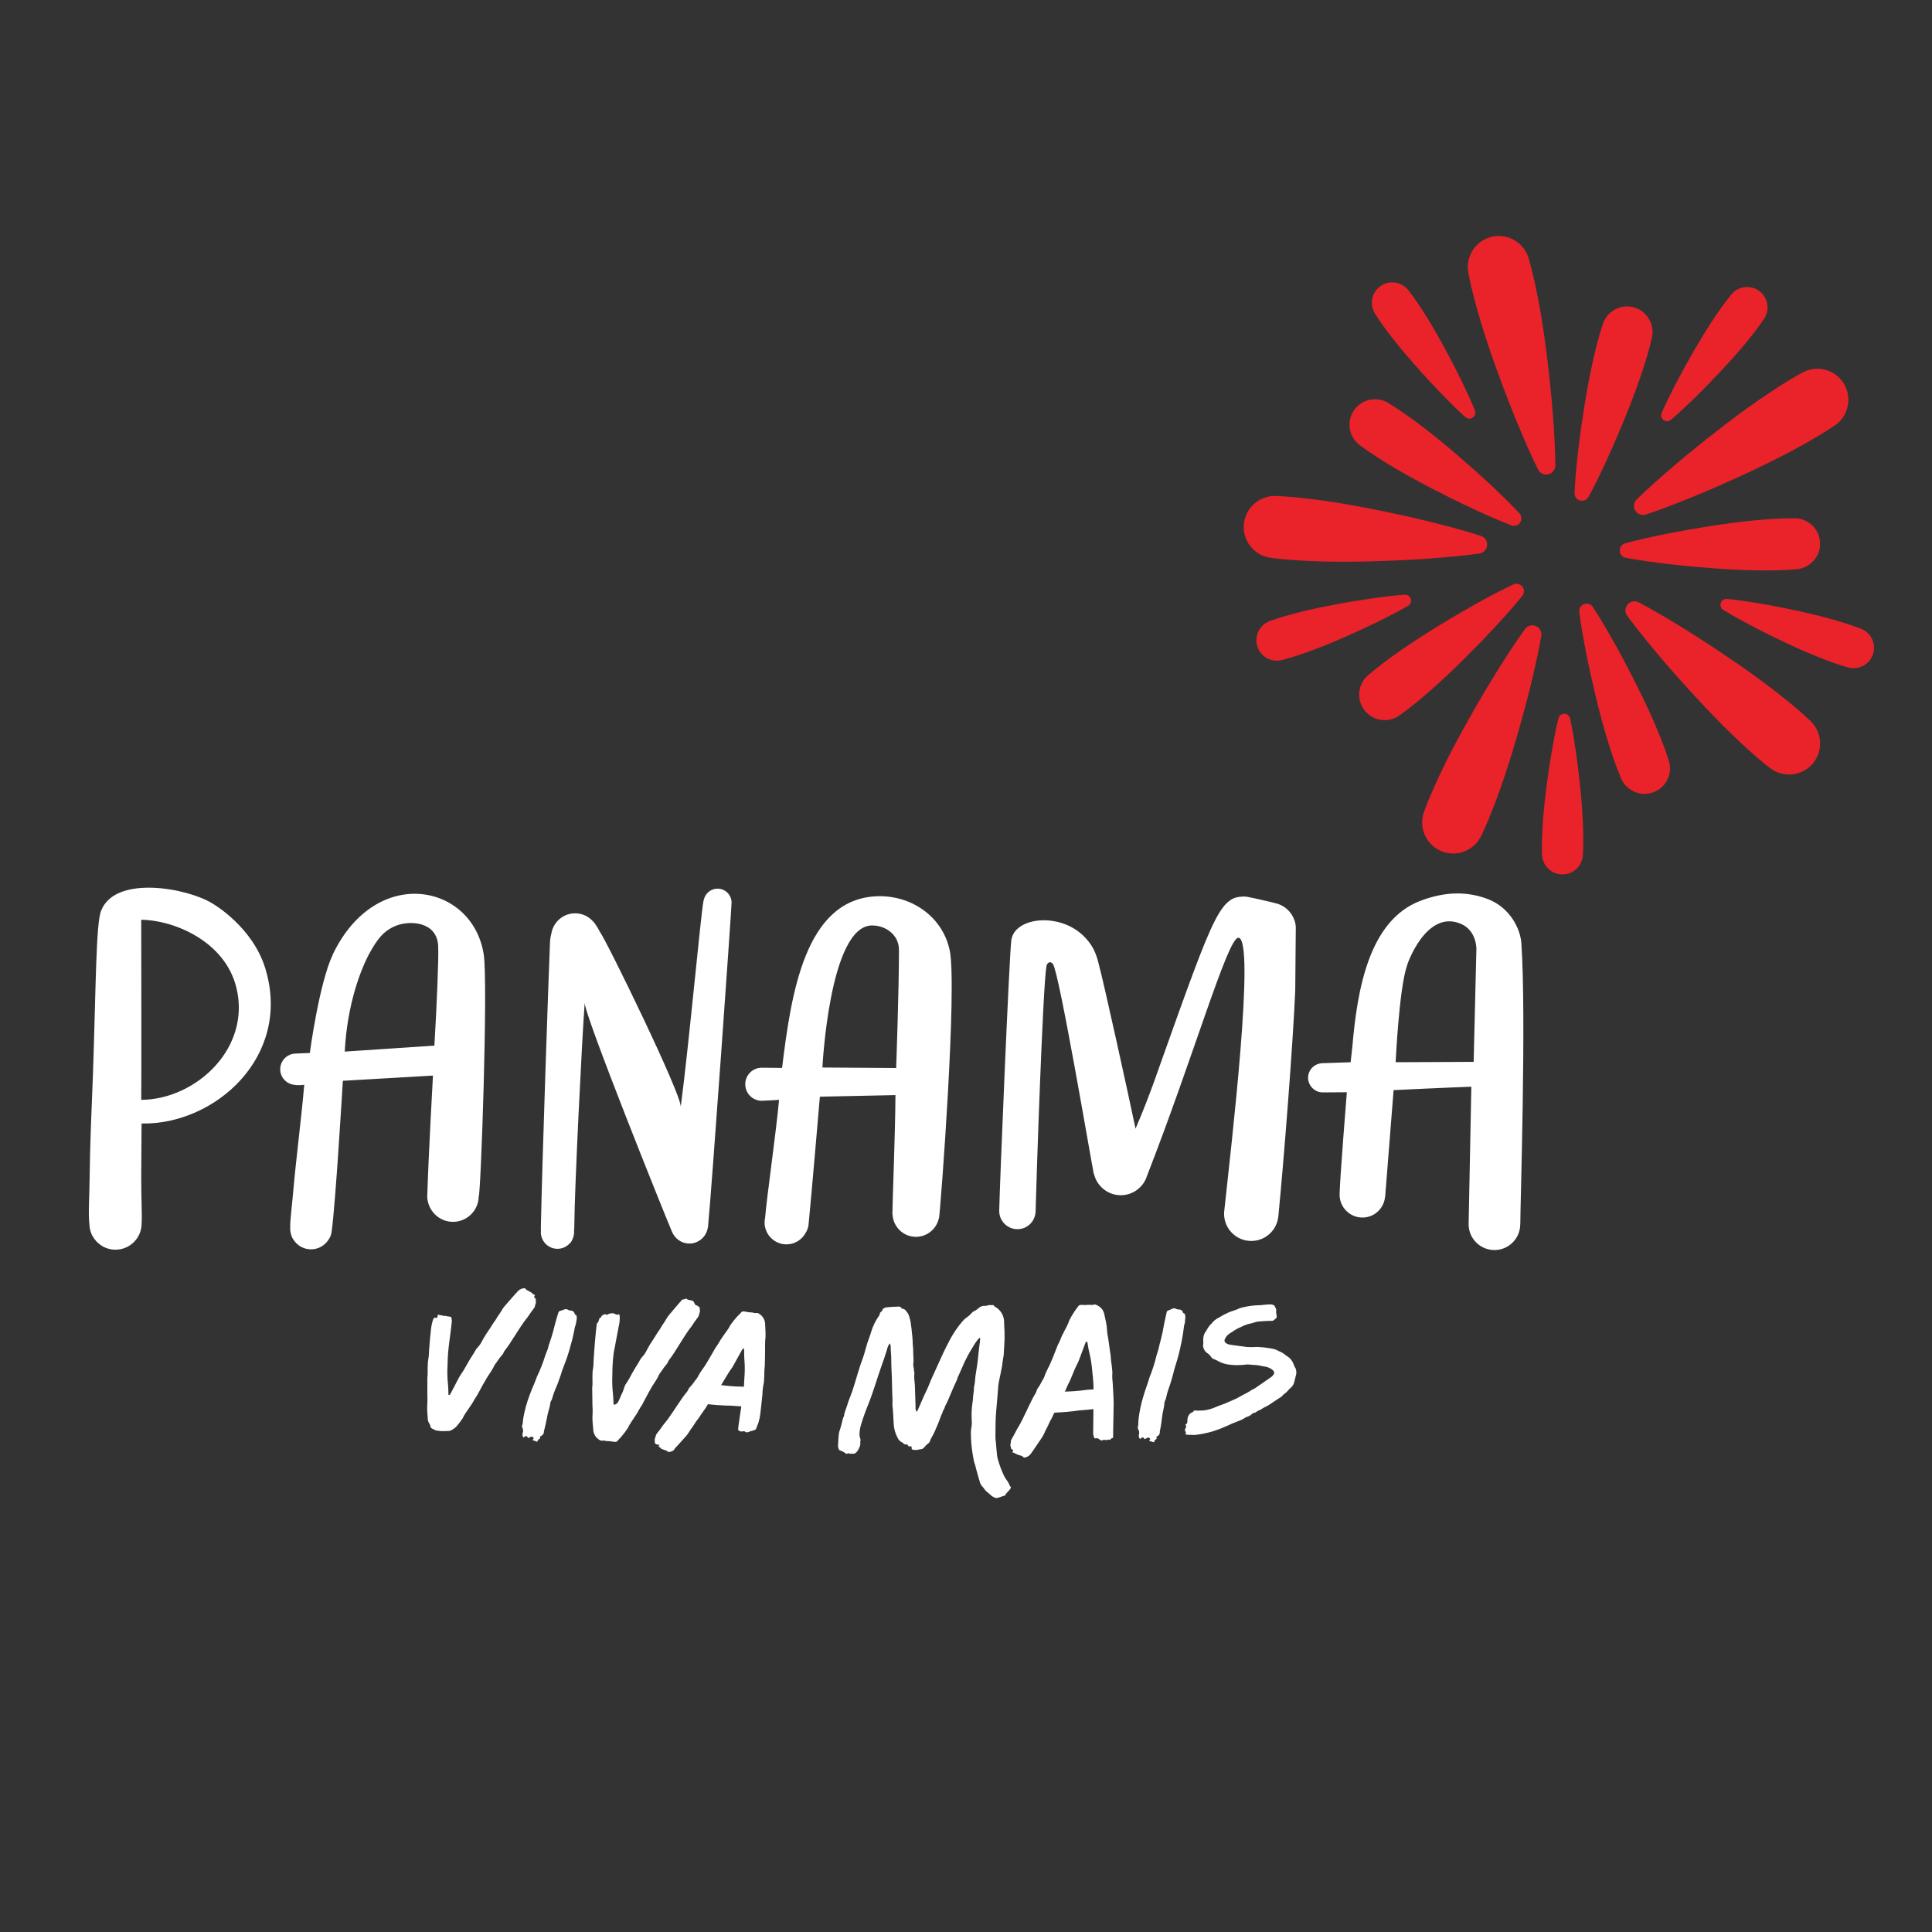 <svg xmlns="http://www.w3.org/2000/svg" id="Camada_1" data-name="Camada 1" viewBox="0 0 500 500"><rect x="0" y="0" width="500" height="500" fill="#333333" stroke="none"/><defs><style>      .cls-1 {        fill: #0032a1;      }      .cls-1, .cls-2, .cls-3 {        stroke-width: 0px;      }      .cls-2 {        fill: #ea2229;      }      .cls-3 {        fill: #fff;      }    </style></defs><path class="cls-3" d="M68.71,250.78c-3.31-11.03-13.7-16.94-13.7-16.94-6.25-3.94-25.1-7.56-28.82,1.81-1.38,3.08-1.36,20.12-2.13,42.21-.37,9.23-.76,18.12-.87,27.27-.06,4.82-.38,9.03-.04,11.93.05.77.21,1.5.49,2.18.08.22.18.41.28.6,0,.02.02.03.03.05,0,0,0,0,0,0,1.15,2.1,3.38,3.53,5.94,3.53,3.73,0,6.76-3.03,6.76-6.76,0,0,0,0,0-.01.15-2.26-.1-5.84-.1-12.23,0-1.08.09-13.66.09-13.66,18.93.4,38.89-17.26,32.07-39.98ZM36.55,238.03c8.81.15,21.58,5.7,24.57,17.36,4.04,15.76-10.35,29.15-24.57,29.25.08-.09,0-46.61,0-46.61ZM183.21,317.63s-.02.05-.03.07c-.35,2.33-2.34,4.13-4.77,4.13-1.92,0-3.57-1.13-4.35-2.75-.01-.02-.03-.03-.04-.05-.02-.04-.04-.09-.06-.14,0-.02-.01-.03-.02-.04-2.09-4.9-22.83-56.49-22.62-59.37-.76,10.48-2.62,47.98-2.69,57.81,0,.53-.03.99-.07,1.42,0,.06.02.11.02.17,0,.67-.17,1.3-.44,1.87-.19.49-.43.83-.71,1.05-.79.85-1.9,1.39-3.15,1.39-2.38,0-4.31-1.93-4.31-4.31,0-.1.02-.19.03-.28-.02-.26-.03-.54-.03-.86.38-18.42,1.97-64.22,2.37-73.98,0,0,.04-1.01.36-2.21.51-2.95,3.06-5.19,6.15-5.19,1.91,0,3.6.88,4.75,2.23.14.13.26.26.35.41.02.04.04.06.06.09.02.04.05.07.07.11.8,1.25.46.64,1.16,1.94,1.75,2.31,21.31,42.41,20.93,45.33,2.1-15.79,5.23-50.24,5.9-53.33.02-.09.05-.16.07-.24.33-1.66,1.8-2.92,3.56-2.92,2.01,0,3.63,1.63,3.63,3.63,0,1.51-5.15,74.42-6.11,84.03ZM393.45,316.82c0-5.03,1.58-53.64.28-72.72-.25-3.65-2.9-9.37-9.04-11.56-5.94-2.12-11.5-1.5-17.04.57-13.56,5.12-16.43,23.54-17.66,37.76-.18,1.51-.45,4.04-.45,4.04,0,0-6.17.22-7.23.24,0,0,0,0,0,0s0,0,0,0c-.05,0-.11,0-.13,0-.04,0-.07.02-.1.02-1.98.12-3.55,1.75-3.55,3.76s1.69,3.78,3.78,3.78c0,0,.02,0,.03,0,0,0,.01,0,.02,0,1.08,0,6.2-.04,6.2-.04,0,0-1.87,23.27-1.87,26.44,0,.01,0,.02,0,.03,0,.02,0,.03,0,.05,0,3.26,2.64,5.91,5.91,5.91,3.07,0,5.56-2.35,5.85-5.35,0-.06.04-.12.04-.18.19-2.29,2.17-27.45,2.17-27.45,0,0,14.61-.7,20.12-.88l-.7,35.52s0,.04,0,.06c0,0,0,.02,0,.03v.07s0,0,0,0c.05,3.65,3.02,6.59,6.68,6.59,3.38,0,6.16-2.51,6.61-5.76,0-.04.01-.08.02-.12.03-.26.05-.53.05-.8ZM361.19,274.9s.9-19.13,2.93-24.94c-.05-.2,4.98-14.79,14.01-10.85,4.1,1.79,3.96,6.53,3.96,6.53-.18,7.74-.71,29.17-.71,29.17l-20.19.09ZM86.14,247.02c-3.55,7.41-5.96,25.49-5.96,25.49,0,0-2.42.12-3.6.15-2.24,0-4.06,1.82-4.06,4.06,0,2.03,1.5,3.7,3.44,4,.74.15,1.66.17,2.78.02-.76,8.83-2.14,19.31-2.9,28.09-.35,4.04-.77,6.85-.73,8.88,0,.08-.02.15-.02.23,0,.47.08.91.19,1.34.12.57.32,1.06.63,1.48.95,1.54,2.64,2.57,4.59,2.57s3.7-1.08,4.64-2.67c.13-.19.24-.4.34-.63,0,0,0,0,0,0,.11-.27.21-.55.27-.86.03-.14.05-.27.07-.41.99-6.57,2.91-39.05,2.91-39.05l23.32-1.35s-1.17,20.89-1.46,30.84c0,0,0,0,0,0,0,.11-.03.22-.03.34,0,.73.15,1.42.36,2.08.01.03.02.06.03.09.91,2.61,3.36,4.5,6.28,4.5,3.63,0,6.57-2.9,6.66-6.51h0c.56-.74,2.43-55.09,1.31-62.6-2.74-18.33-27.83-23.57-39.07-.1ZM89.22,272.16c.63-12.53,4.3-21.65,6.48-25.59,1.99-3.6,3.62-5.69,6.73-6.97,3.45-1.41,10.64-1.26,10.97,5.21.16,3.11-.37,15.53-.98,25.8-7.52.48-23.2,1.54-23.2,1.54ZM330.84,314.75c0,.05,0,.11-.02.16,0,.03,0,.07-.01.11,0,.01,0,.02-.01.04-.46,3.44-3.4,6.1-6.97,6.1-3.89,0-7.04-3.15-7.04-7.04,0-.37.04-.73.09-1.08,0-.01,0-.02,0-.03,1.66-15.68,8.18-70.5,3.58-70.32-2.77.11-11.52,30.63-23.62,61.64-.9,2.89-3.6,4.99-6.79,4.99s-5.94-2.15-6.81-5.08c-.08-.2-.15-.41-.21-.66-.55-2.52-8.95-52.21-10.55-54.13-.8-.96-1.53-.11-1.66.57-.97,5.5-2.68,57.9-2.8,63.31,0,.02,0,.04,0,.06,0,.03,0,.06,0,.1,0,.13,0,.22,0,.26,0,.04-.03.07-.03.11-.24,2.38-2.23,4.25-4.67,4.25-2.61,0-4.72-2.11-4.72-4.72,0-.01,0-.03,0-.04,0-.01,0-.02,0-.03.11-6.29,2.59-65.9,3.13-69.97.58-4.46,7.12-6.35,13.06-4.46.35.11.69.22,1.03.36.02,0,.03.01.05.02,1.42.56,2.73,1.35,3.87,2.33.04.03.08.06.12.09.08.07.14.14.22.21.18.17.37.34.54.52,1.58,1.58,2.43,3.13,2.94,4.46.3.75.55,1.53.72,2.33,1.24,4.39,7.9,34.72,9.6,42.89,4.26-10.02,5.14-13.34,11.11-29.88,5.81-16.11,8.83-23.99,11.65-27.56.28-.38.6-.73.96-1.04,1.1-1.04,2.23-1.48,3.51-1.55.37-.04.75-.06,1.13-.04.43.03.84.1,1.24.21,1.57.27,3.42.77,5.71,1.27.24.05.48.12.72.2,2.4.47,4.31,2.19,5.08,4.42.22.58.35,1.21.36,1.87,0,.04,0,.07,0,.11,0,.02,0,.04,0,.07-.07,4.35-.07,11.68-.14,16.07-.59,14.13-2.98,44.26-4.37,58.53ZM245.76,245.86c-1.89-8.86-10.29-14.49-19.41-13.88-17.99,1.21-21.6,25.07-23.95,44.4,0,0-3.85-.06-5.25-.06,0,0,0,0,0,0s0,0,0,0c-.02,0-.04,0-.05,0-.01,0-.02,0-.03,0-2.33.05-4.2,1.94-4.2,4.28s1.87,4.23,4.2,4.28c.02,0,.04,0,.06,0,0,0,.02,0,.03,0,0,0,0,0,0,0,0,0,0,0,0,0,.75,0,4.46-.24,4.46-.24-.8,8.72-3.17,25.06-3.61,30.51-.09.39-.14.8-.14,1.22,0,3.13,2.54,5.67,5.67,5.67,2.17,0,4.04-1.24,4.99-3.03.38-.61.64-1.3.72-2.08.72-7.09,2.93-33.11,2.93-33.11l19.56-.41c-.03,9.23-.79,28.07-.79,30.72,0,.07.03.13.04.2.17,3.2,2.8,5.76,6.05,5.76,2.88,0,5.28-2.01,5.91-4.7.02-.08.07-.15.08-.23.42-2.75,4.75-59.86,2.74-69.32ZM231.92,276.4l-19.08-.13s1.78-36.47,12.71-36.76c3.41-.09,7.1,2.25,7.1,6.33,0,10.87-.73,30.56-.73,30.56Z"></path><g><g><path class="cls-2" d="M395.62,66.87c1.25,4.3,2.13,8.7,2.93,13.11.77,4.42,1.41,8.87,1.94,13.34.54,4.47,1,8.97,1.36,13.48.34,4.52.64,9.05.67,13.65.01,1.3-1.04,2.36-2.34,2.37-.93,0-1.74-.53-2.13-1.31-2.04-4.11-3.82-8.29-5.56-12.48-1.72-4.19-3.34-8.41-4.88-12.64-1.55-4.23-3-8.49-4.3-12.78-1.28-4.3-2.48-8.61-3.31-13.02-.82-4.37,2.05-8.57,6.41-9.39,4.1-.77,8.06,1.75,9.21,5.66Z"></path><path class="cls-2" d="M474.83,110.11c-3.71,2.51-7.62,4.7-11.57,6.82-3.97,2.1-8.01,4.06-12.1,5.95-4.09,1.89-8.22,3.71-12.41,5.44-4.2,1.71-8.42,3.39-12.78,4.84-1.23.41-2.57-.26-2.98-1.49-.29-.88-.03-1.82.59-2.43,3.29-3.21,6.71-6.19,10.16-9.13,3.46-2.93,6.97-5.76,10.53-8.53,3.55-2.78,7.16-5.46,10.84-8.02,3.69-2.54,7.43-5.01,11.37-7.15,3.9-2.13,8.79-.69,10.91,3.21,1.99,3.66.82,8.21-2.55,10.51Z"></path><path class="cls-2" d="M458.06,198.78c-3.53-2.76-6.82-5.81-10.05-8.92-3.21-3.13-6.33-6.37-9.38-9.69-3.05-3.31-6.06-6.68-8.99-10.14-2.92-3.47-5.82-6.97-8.53-10.67-.77-1.05-.54-2.52.5-3.29.75-.55,1.72-.59,2.49-.19,4.06,2.14,7.95,4.49,11.81,6.86,3.85,2.39,7.63,4.86,11.36,7.39,3.73,2.52,7.4,5.13,10.97,7.84,3.55,2.73,7.05,5.53,10.3,8.61,3.22,3.06,3.36,8.15.3,11.37-2.87,3.02-7.56,3.3-10.78.8Z"></path><path class="cls-2" d="M368.53,210.09c1.54-4.21,3.43-8.27,5.39-12.3,1.99-4.02,4.11-7.98,6.33-11.91,2.21-3.93,4.49-7.82,6.88-11.67,2.4-3.85,4.84-7.68,7.53-11.4.76-1.05,2.23-1.29,3.29-.53.75.54,1.09,1.45.94,2.31-.79,4.53-1.82,8.95-2.89,13.35-1.09,4.4-2.28,8.75-3.54,13.08-1.25,4.33-2.6,8.62-4.09,12.85-1.51,4.22-3.09,8.41-5.03,12.45-1.92,4.01-6.72,5.7-10.73,3.78-3.76-1.8-5.47-6.18-4.08-10.01Z"></path><path class="cls-2" d="M330.23,128.37c4.48.17,8.92.72,13.36,1.35,4.44.66,8.86,1.46,13.28,2.36,4.42.9,8.82,1.87,13.22,2.95,4.4,1.1,8.79,2.24,13.16,3.65,1.24.4,1.92,1.73,1.52,2.96-.29.89-1.05,1.48-1.91,1.61-4.55.64-9.07,1.02-13.6,1.35-4.52.32-9.03.52-13.54.65-4.5.14-9,.17-13.48.06-4.48-.14-8.96-.35-13.4-.95-4.4-.59-7.49-4.64-6.9-9.05.56-4.13,4.19-7.1,8.27-6.96Z"></path></g><g><path class="cls-2" d="M427.53,87.38c-.82,3.59-1.94,7.09-3.13,10.58-1.21,3.48-2.53,6.93-3.93,10.35-1.4,3.43-2.86,6.84-4.4,10.22-1.56,3.38-3.15,6.75-4.96,10.07-.51.94-1.69,1.28-2.62.77-.67-.37-1.04-1.07-1.01-1.79.18-3.77.56-7.48.98-11.18.43-3.7.96-7.37,1.54-11.02.58-3.66,1.23-7.29,2.01-10.89.79-3.6,1.65-7.17,2.81-10.66,1.15-3.46,4.89-5.34,8.35-4.19,3.25,1.08,5.09,4.47,4.36,7.74Z"></path><path class="cls-2" d="M465.02,147.32c-3.67.32-7.34.33-11.03.28-3.68-.08-7.37-.28-11.06-.56-3.69-.28-7.38-.62-11.08-1.05-3.7-.45-7.4-.92-11.1-1.62-1.05-.2-1.74-1.21-1.54-2.26.14-.75.7-1.32,1.39-1.51,3.64-.99,7.29-1.76,10.94-2.5,3.65-.72,7.3-1.36,10.96-1.93,3.66-.58,7.32-1.07,10.98-1.44,3.67-.35,7.33-.63,11.01-.6,3.65.03,6.58,3.01,6.55,6.66-.03,3.42-2.69,6.22-6.02,6.53Z"></path><path class="cls-2" d="M419.52,201.42c-1.44-3.39-2.58-6.89-3.66-10.41-1.06-3.53-2-7.1-2.87-10.7-.87-3.6-1.68-7.21-2.41-10.86-.71-3.65-1.4-7.32-1.87-11.06-.13-1.06.62-2.03,1.67-2.16.76-.1,1.47.26,1.86.86,2.06,3.16,3.92,6.39,5.75,9.64,1.81,3.25,3.54,6.53,5.2,9.84,1.67,3.3,3.27,6.63,4.75,10.01,1.46,3.38,2.86,6.78,3.96,10.29,1.09,3.48-.84,7.19-4.32,8.28-3.27,1.03-6.74-.64-8.06-3.72Z"></path><path class="cls-2" d="M354.04,174.77c2.78-2.41,5.76-4.57,8.78-6.68,3.03-2.09,6.14-4.09,9.29-6.02,3.15-1.94,6.35-3.82,9.59-5.64,3.26-1.8,6.54-3.58,9.95-5.18.97-.45,2.12-.04,2.57.93.32.69.2,1.48-.25,2.04-2.37,2.93-4.88,5.7-7.4,8.43-2.54,2.72-5.13,5.37-7.76,7.98-2.63,2.61-5.31,5.15-8.06,7.59-2.77,2.43-5.57,4.81-8.58,6.94-2.98,2.11-7.1,1.41-9.21-1.56-1.98-2.79-1.46-6.61,1.06-8.82Z"></path><path class="cls-2" d="M359.26,104.27c3.15,1.91,6.12,4.07,9.06,6.3,2.92,2.24,5.78,4.58,8.59,6.99,2.81,2.41,5.59,4.86,8.32,7.4,2.72,2.55,5.42,5.12,7.99,7.87.73.78.69,2-.09,2.73-.56.52-1.35.65-2.01.39-3.52-1.35-6.92-2.89-10.3-4.45-3.37-1.58-6.69-3.23-9.98-4.93-3.29-1.7-6.53-3.47-9.7-5.33-3.16-1.88-6.29-3.83-9.24-6.03-2.92-2.18-3.53-6.32-1.34-9.24,2.05-2.74,5.84-3.43,8.72-1.7Z"></path></g><g><path class="cls-2" d="M456.54,82.51c-1.64,2.45-3.48,4.75-5.37,7.02-1.9,2.26-3.88,4.46-5.91,6.62-2.03,2.16-4.1,4.3-6.22,6.39-2.14,2.08-4.29,4.15-6.59,6.11-.65.56-1.63.48-2.18-.17-.4-.47-.47-1.1-.24-1.63,1.21-2.77,2.56-5.43,3.94-8.08,1.38-2.64,2.83-5.24,4.31-7.81,1.48-2.57,3.01-5.1,4.62-7.57,1.62-2.46,3.29-4.89,5.16-7.17,1.85-2.26,5.19-2.59,7.45-.74,2.12,1.74,2.53,4.8,1.04,7.04Z"></path><path class="cls-2" d="M478.26,172.74c-2.84-.81-5.59-1.85-8.33-2.95-2.73-1.11-5.43-2.32-8.11-3.59-2.68-1.26-5.35-2.58-7.99-3.96-2.64-1.39-5.27-2.81-7.84-4.39-.73-.45-.96-1.4-.51-2.13.32-.52.9-.79,1.47-.73,3.01.3,5.96.77,8.9,1.26,2.94.5,5.85,1.08,8.75,1.7,2.9.62,5.78,1.3,8.63,2.07,2.84.79,5.67,1.63,8.41,2.7,2.72,1.07,4.06,4.14,2.99,6.86-1,2.55-3.79,3.88-6.38,3.16Z"></path><path class="cls-2" d="M399.07,221.17c-.1-2.95.04-5.89.25-8.83.22-2.94.53-5.88.92-8.82.38-2.94.81-5.88,1.31-8.82.51-2.94,1.05-5.88,1.77-8.81.2-.83,1.04-1.34,1.87-1.14.59.15,1.02.62,1.15,1.18.64,2.95,1.1,5.91,1.54,8.86.42,2.95.77,5.9,1.07,8.85.31,2.95.54,5.9.68,8.85.12,2.95.19,5.89.01,8.84-.18,2.92-2.69,5.14-5.61,4.96-2.74-.17-4.86-2.41-4.96-5.1Z"></path><path class="cls-2" d="M328.64,160.72c2.77-1,5.62-1.77,8.48-2.48,2.87-.7,5.76-1.3,8.68-1.84,2.91-.54,5.84-1.04,8.79-1.47,2.95-.42,5.92-.81,8.93-1.03.85-.06,1.6.58,1.66,1.43.04.61-.27,1.16-.77,1.45-2.61,1.52-5.28,2.86-7.95,4.19-2.68,1.31-5.38,2.55-8.09,3.75-2.71,1.2-5.45,2.33-8.21,3.37-2.77,1.03-5.55,2-8.4,2.73-2.83.73-5.72-.98-6.44-3.81-.68-2.66.8-5.37,3.32-6.29Z"></path><path class="cls-2" d="M364.5,75.11c1.81,2.33,3.41,4.8,4.97,7.31,1.55,2.51,3.01,5.08,4.42,7.69,1.41,2.61,2.79,5.24,4.1,7.92,1.3,2.68,2.59,5.38,3.72,8.18.32.79-.06,1.7-.85,2.02-.57.23-1.19.1-1.62-.28-2.25-2.02-4.35-4.14-6.43-6.28-2.07-2.14-4.08-4.33-6.05-6.55-1.97-2.21-3.89-4.46-5.73-6.77-1.83-2.32-3.61-4.66-5.18-7.16-1.56-2.47-.83-5.74,1.64-7.3,2.32-1.47,5.35-.89,7.01,1.23Z"></path></g></g><polygon class="cls-1" points="149.73 339.57 149.79 339.57 149.76 339.63 149.73 339.57"></polygon><path class="cls-1" d="M122.67,333.42c.06,0,.12,0,.18,0h0c-.06-.02-.12-.02-.18-.02v.02Z"></path><path class="cls-1" d="M121.19,333.32s-.04,0-.06.01c0-.06,0-.06.05,0l.02-.02Z"></path><polyline class="cls-1" points="206.5 354.24 206.5 354.26 206.52 354.25 206.5 354.24"></polyline><polyline class="cls-3" points="274.39 363.57 274.36 363.61 274.38 363.56 274.39 363.57"></polyline><path class="cls-1" d="M172.18,339.55l-.04.04s.02-.02.02-.02c0,0,.02-.01.02-.01"></path><path class="cls-3" d="M282.08,341.41c.06-.04.12-.04.17,0v-.02c-.05,0-.12,0-.18,0v.02Z"></path><path class="cls-1" d="M122.67,333.4c.06,0,.12,0,.18,0-.06,0-.12,0-.18,0"></path><path class="cls-1" d="M136.62,355.05l-.02-.02.02.02Z"></path><polyline class="cls-1" points="136.6 355.03 136.62 355.05 136.6 355.03"></polyline><path class="cls-3" d="M282.07,341.4c.06,0,.12,0,.19,0-.06.06-.13.05-.19,0"></path><g><path class="cls-3" d="M232.75,338.16c.13.03.3.04.36.13.13.17.19.4.48.4.18.03.35.1.51.19s.28.23.37.37c.49.52.81,1.16.94,1.85.13.41.23.83.3,1.26.02.39.07.77.15,1.15.09.82.19,1.64.26,2.46.05.52.06,1.04.09,1.56v.26c.18,1.29.1,2.6.2,3.9.01.21.01.43,0,.64-.05.39-.06.77-.05,1.16.04.38.26.74.14,1.14.25.59.08,1.19.1,1.81,0,.35.03.68.08,1.03.09.73.11,1.47.13,2.21.05,1.51.08,3.03.14,4.55-.04.39.05.78.28,1.11.04,0,.09-.02.11-.04.17-.35.34-.71.49-1.07.64-1.44,1.22-2.9,1.93-4.31.58-1.17.97-2.39,1.53-3.58.7-1.46,1.33-2.95,2.01-4.42.52-1.11,1-2.24,1.57-3.32.63-1.19,1.21-2.44,1.96-3.58.77-1.24,1.66-2.41,2.65-3.5.41-.35.83-.69,1.28-1,.37-.32.69-.7,1.04-1.05.08-.05.16-.08.25-.11.45-.22.87-.5,1.24-.83.21-.2.46-.36.75-.46s.58-.14.89-.12c.23.02.46-.01.67-.1.45-.22.92,0,1.37-.1.05,0,.09.01.13.03.04.02.07.05.1.08.14.31.47.4.72.57.67.47,1.19,1.09,1.52,1.8.31.67.45,1.4.43,2.13,0,.69.06,1.39.1,2.08.05,1.34.02,2.69-.08,4.03l-.13,2.08c0,.09,0,.17,0,.26-.26.97-.29,1.99-.47,2.96-.23,1.24-.5,2.47-.75,3.7-.09.43-.15.85-.19,1.29-.18,2.16-.33,4.32-.54,6.48-.21,2.16-.14,4.33-.2,6.49,0,.17,0,.35.02.52.13,1.38.26,2.76.38,4.14.03.34.08.69.17,1.02.41,1.56.97,3.08,1.67,4.54.11.24.25.47.39.69.22.33.48.64.68.98.2.34.28.62.43.93.09.15.2.29.32.42v-.02c-.15.31-.35.6-.6.85-.26.2-.39.48-.63.68-.14.16-.24.35-.31.55-.81.17-1.53.65-2.46.66-.06-.03-.19-.08-.3-.14-.3-.12-.58-.28-.82-.48-.56-.63-1.39-1.02-1.83-1.76-.09-.15-.2-.29-.33-.42-.43-.41-.72-.92-.85-1.48-.38-1.38-.82-2.74-1.14-4.14-.06-.29-.21-.57-.29-.86-.34-1.61-.59-3.24-.74-4.88-.05-.82-.1-1.64-.11-2.46-.01-.52.03-1.04.12-1.55.13-.72.16-1.46.09-2.19-.08-1.43,0-2.86.2-4.28.07-.34.11-.69.13-1.03,0-1,.31-1.99.26-2.97.01-.17.05-.34.1-.51.04-.21.09-.42.12-.64.06-.6.09-1.19.17-1.81.08-.62.17-1.11.26-1.67.28-1.59.43-3.18.59-4.78.11-1.03.25-2.07.38-3.1,0-.09-.12-.2-.22-.33-.63.72-1.17,1.49-1.64,2.31-.43.68-.83,1.36-1.21,2.05-.38.69-.69,1.33-1.02,1.99-.17.35-.31.72-.47,1.08-.35.8-.7,1.59-1.06,2.39-.05.08-.08.15-.12.23-.31,1.1-.9,2.09-1.33,3.14-.43,1.05-.85,2.02-1.28,3.03-.12.28-.26.55-.4.83-.23.37-.4.78-.52,1.19-.08.4-.5.64-.45,1.07-.52.92-.76,1.95-1.18,2.91-.32.72-.61,1.45-.94,2.17-.28.59-.59,1.19-.92,1.74-.18.31-.2.67-.4.94-.24.26-.51.5-.81.71-.16.16-.28.35-.43.5-.14.16-.43.35-.57.5-.46.08-.88.13-1.28.22-.41.08-.83.06-1.24-.05-.23-.05-.27-.14-.26-.49,0-.35-.09-.43-.4-.35-.05.02-.11.04-.16.04-.06,0-.11-.01-.16-.03-.05-.02-.1-.06-.13-.1-.03-.04-.06-.09-.07-.14-.03-.08-.09-.15-.16-.2-.08-.05-.17-.07-.26-.07-.13.03-.28.02-.41-.02-.13-.04-.25-.12-.34-.21-.11-.14-.26-.26-.43-.33-.5-.23-.89-.63-1.09-1.12-.63-1.16-.99-2.44-1.04-3.74-.1-1.56-.12-3.12-.32-4.67-.01-.09-.01-.17,0-.26.05-.87.03-1.73-.04-2.6-.04-1.43-.06-2.86-.11-4.29-.05-1.65-.17-3.3-.15-4.94,0-1-.16-1.99-.15-2.99.03-.35-.06-.69-.24-.99-.37.51-.62,1.09-.74,1.7-.51,1.59-1.01,3.15-1.59,4.71-.51,1.39-.92,2.82-1.4,4.23-.57,1.7-1.13,3.39-1.79,5.06-.73,1.74-1.36,3.51-1.9,5.3-.21.67-.34,1.35-.39,2.04-.07.52-.02,1.04.15,1.54.11.24.13.51.05.76-.03.08-.04.17-.03.25.14.8-.26,1.43-.59,2.09-.14.23-.31.43-.52.6-.11.11-.24.2-.4.25-.15.05-.32.06-.48.04-.3-.05-.62.09-.92-.09-.23-.13-.43.09-.66.14-.55-.44-1.18-.77-1.86-1-.22-.34-.33-.74-.32-1.13.04-.6.06-1.19.1-1.81.03-.4.09-.8.11-1.17.02-.34.1-.68.23-1,.17-.4.23-.84.37-1.25.28-.82.32-1.71.76-2.49.04-.92.52-1.74.76-2.62.24-.84.54-1.66.88-2.47.75-1.92,1.28-3.9,1.88-5.85.36-1.12.68-2.26,1.1-3.36.39-1.02.72-2.06.98-3.11.25-.97.56-1.92.92-2.86.2-.53.37-1.07.53-1.62.44-1.41,1.1-2.75,1.96-3.98.07-.11.2-.22.19-.32,0-.15.03-.3.1-.44.07-.14.19-.25.32-.34.1-.08.23-.19.25-.3.06-.4.39-.58.72-.73.33-.16,3.64-.31,3.73-.29Z"></path><path class="cls-3" d="M138.68,371.47l.03.03-.03-.03ZM139.79,371.73c-.09.24.17.54-.24.68-.32.11-.36.48-.54.72-.32-.15-.66-.27-1.01-.36-.14-.03-.15-.14-.04-.31.05-.07.13-.14.15-.21,0-.04,0-.08,0-.12,0-.04-.03-.07-.06-.1-.1-.09-.22-.16-.36-.19-.14-.03-.28-.02-.41.03-.12.06-.23.13-.35.21-.2.11-.25.1-.43-.17-.07-.12-.11-.25-.28-.23-.17.02-.37,0-.49.18-.04.06-.12.15-.18.15-.04,0-.08-.02-.11-.04-.03-.02-.06-.05-.08-.09-.16-.32-.19-.68-.09-1.01.1-.25.13-.51.1-.77-.06-.5-.5-.97-.12-1.5.06-.52.09-1.03.17-1.55.35-2.06.91-4.08,1.66-6.04.57-1.59,1.33-3.15,1.89-4.75.88-1.82,1.61-3.69,2.19-5.61.22-.66.57-1.27.72-1.96.15-.69.45-1.41.67-2.12.22-.71.43-1.33.6-1.99.17-.66.33-1.35.52-2.03.26-.97.54-1.93.85-2.89.05-.15.22-.27.33-.4.48,0,.85-.34,1.31-.4.11-.04.23-.06.34-.05.12,0,.23.03.34.08.31.19.67.3,1.04.31.43.04.62.33.81.62-.06.27.11.37.34.47.05.04.1.09.13.14.03.05.05.12.06.18.07.34.07.68,0,1.02-.16.46-.08.96-.29,1.39-.12.28-.2.57-.23.87-.18.94-.37,1.87-.61,2.81s-.5,1.85-.77,2.79c-.51,1.76-1.16,3.47-1.82,5.17-.14.37-.23.75-.35,1.12-.45,1.32-.92,2.63-1.49,3.91-.25.61-.47,1.23-.65,1.85-.07.38-.22.75-.43,1.09-.11.19-.17.4-.18.62-.04.34-.1.68-.2,1.02-.33,1.08-.59,2.18-.78,3.3-.12.77-.33,1.53-.51,2.29-.07.21-.12.42-.15.64,0,.28-.09.55-.27.77-.18.22-.43.38-.72.46Z"></path><path class="cls-3" d="M298.19,371.64l.03.03-.03-.03ZM299.31,371.83c-.08.25.21.53-.2.7-.31.13-.32.5-.49.74-.33-.13-.68-.23-1.04-.3-.14-.02-.15-.13-.06-.3.04-.08.12-.14.14-.22,0-.04,0-.08-.01-.11-.01-.04-.03-.07-.06-.1-.1-.09-.23-.15-.37-.17-.14-.02-.28,0-.41.06-.12.07-.22.14-.33.23-.19.12-.24.12-.43-.14-.08-.11-.13-.24-.29-.21-.17.02-.37.02-.47.21-.03.06-.11.16-.17.16-.04,0-.08-.02-.12-.04-.04-.02-.07-.05-.09-.08-.18-.31-.24-.66-.16-1.01.08-.25.1-.51.05-.77-.09-.49-.57-.94-.23-1.49.03-.52.03-1.04.07-1.56.23-2.07.65-4.12,1.28-6.13.47-1.64,1.12-3.22,1.58-4.85.76-1.86,1.37-3.78,1.82-5.72.24-.65.43-1.32.6-1.99.12-.72.36-1.43.53-2.15.17-.72.33-1.35.47-2.04.14-.68.24-1.37.38-2.05.2-.98.42-1.95.64-2.93.03-.16.2-.28.3-.42.48-.04.83-.4,1.28-.49.11-.04.22-.07.34-.07s.23.02.34.07c.32.17.69.26,1.06.25.43,0,.64.29.85.57-.04.27.13.36.37.45.06.03.11.08.14.13s.06.11.07.18c.08.33.11.68.06,1.02-.13.47,0,.97-.2,1.41-.1.29-.15.58-.17.88-.12.95-.26,1.89-.43,2.83-.24,1.33-.17.9-.58,2.81-.39,1.78-.94,3.53-1.48,5.28-.12.37-.17.76-.28,1.14-.37,1.34-.75,2.67-1.24,3.98-.23.61-.37,1.26-.53,1.89-.05.39-.17.76-.36,1.11-.1.19-.15.41-.14.62-.02.35-.06.69-.14,1.03-.26,1.1-.45,2.21-.57,3.34-.06.8-.23,1.54-.36,2.31-.06.21-.1.42-.11.64.03.28-.05.56-.21.79-.16.23-.4.41-.69.5Z"></path><path class="cls-3" d="M262.64,376.11c-.1-.09-.22-.15-.36-.16-.34-.06-.33-.07-.2-.29.19-.33.19-.33-.08-.52-.12-.08-.23-.15-.35-.22,0-.17-.03-.34-.07-.5-.11-.24-.12-.51-.05-.76.12-.37,0-.8.24-1.14.3-.5.57-1.01.85-1.52.19-.35.33-.72.55-1.06,1.13-1.78,1.95-3.69,2.87-5.57.61-1.23,1.16-2.49,1.89-3.67.13-.18.23-.38.29-.6.09-.38.27-.75.53-1.06.5-.7.8-1.48,1.28-2.21.28-.44.35-.99.6-1.46.1-.2.16-.4.27-.61.56-1.05,1.06-2.13,1.5-3.24.49-1.14.88-2.3,1.36-3.44.28-.51.52-1.03.73-1.56.18-.49.4-.98.66-1.44.52-1.12,1.22-2.17,1.57-3.36.43-.83.9-1.64,1.42-2.42.35-.47.69-.94,1.06-1.44.33-.15.71-.2,1.07-.13.58.03,1.16,0,1.73-.06.31.08.64.08.95,0,.13-.05.27-.07.42-.06.14,0,.28.05.4.12.52.21.97.53,1.32.94.35.41.58.89.69,1.41.29,1.4.68,2.79.72,4.23.06.74.17,1.47.32,2.19.1.68.2,1.37.29,2.06s.19,1.38.29,2.07c.02.08.04.17.05.26,0,1.22.32,2.39.37,3.62.05.3.06.6.06.91-.12.92.06,1.82.1,2.73.08,1.59.2,3.21.24,4.81,0,1.02-.15,7.75-.14,7.7-.03.13.02,1.07,0,1.19-.06.23-.04.36-.43.4-.05,0-.39.4-.43.4-.26.03-.43-.32-.43,0,0,.08-.43-.08-.43,0s-.38.05-.43,0c-.29-.25-.14.13-.43,0-.29.1-.43.4-1.31-.4-.28-.04-.57-.04-.85,0-.17.03-.43-.93-.43-1.19,0-.13.12-10.39.11-10.59v-.26c0-1.69-.11-3.38-.32-5.06-.06-.4-.07-.8-.11-1.17-.14-1.34-.37-2.67-.69-3.98-.23-.88-.34-1.8-.5-2.69,0-.04-.07-.09-.09-.09-.09,0-.17.03-.25.07-.03.03-.06.06-.08.1-.04.08-.08.16-.11.24-.55,1.49-1.11,2.97-1.67,4.46-.06.16-.14.33-.21.49-.32.68-.7,1.35-.96,2.04-.26.7-.57,1.3-.81,1.96-.37.95-.92,1.82-1.28,2.79-.13.38-.33.73-.58,1.05-.45.61-.8,1.28-1.02,1.99-.37.95-.8,1.88-1.28,2.79-.22.44-.45.87-.63,1.32-.1.24-.24.47-.36.71-.18.31-.35.62-.5.95-.37.95-.95,1.82-1.32,2.76-.2.45-.44.88-.73,1.28-.72,1.08-1.45,2.16-2.19,3.24-.15.22-.35.43-.48.66-.29.46-.74.81-1.28,1-.35.14-.65.16-.88-.14-.11-.14-.28-.23-.46-.26-.56-.12-1.09-.32-1.59-.58Z"></path><path class="cls-3" d="M171.04,374.85c-.11-.16-.25-.3-.43-.4-.31-.1-.16-.2,0-.4.23-.29-.64-.09-.85-.32-.09-.09-.2-.18-.3-.27.02-.17.02-.34,0-.51-.07-.25-.04-.52.07-.76.17-.35.14-.77.4-1.1.37-.45.71-.91,1.05-1.37.24-.32.43-.67.69-.97,1.37-1.59,2.45-3.36,3.62-5.07.78-1.13,1.5-2.29,2.39-3.35.15-.16.28-.35.37-.55.15-.36.38-.7.68-.98.59-.61,1-1.35,1.55-1.99.34-.4.49-.92.8-1.35.13-.18.22-.4.35-.56.71-.96,1.36-1.95,1.94-2.98.65-1.05,1.2-2.14,1.84-3.18.34-.46.66-.94.94-1.43.25-.46.53-.9.85-1.32.67-1.03,1.51-1.97,2.03-3.08.53-.76,1.12-1.48,1.74-2.18.43-.4.81-.83,1.24-1.27.34-.1.71-.09,1.04.03.56.11,1.13.17,1.7.19.29.12.6.17.91.14.14-.03.28-.03.41,0s.26.09.37.17c.47.28.86.67,1.13,1.13s.42.97.44,1.49c.06,1.42.22,2.85.03,4.28-.05.73-.06,1.47-.03,2.21,0,.7-.02,1.39-.03,2.08-.01.69-.03,1.39-.05,2.08,0,.09,0,.17,0,.26-.2,1.19-.06,2.42-.2,3.63,0,.3-.03.61-.09.91-.19.89-.3,1.79-.32,2.7-.17,1.59-.3,3.18-.51,4.78-.1.99-.31,1.97-.62,2.93-.04.12-.11.24-.16.36-.1.22-.34,1.26-.72,1.24-.42.16-.84.29-1.28.4-.85.4-1.01.17-1.28,0-.26-.17-.58.04-.85,0-.17,0-.33-.03-.48-.1-.15-.07-.28-.17-.37-.3-.19.04,1.04-7.52,1.06-7.71,0-.09.03-.17.04-.26.26-1.67.41-3.36.47-5.04,0-.4.06-.8.08-1.17.08-1.34.06-2.69-.05-4.03-.08-.9-.05-1.82-.07-2.73,0-.04-.05-.1-.08-.1-.08,0-.17.02-.25.04-.04,0-.07.06-.09.09-.05.07-.1.15-.14.22-.76,1.39-1.53,2.77-2.3,4.15-.09.16-.18.3-.28.45-.43.62-.88,1.23-1.24,1.88-.36.65-.75,1.19-1.09,1.81-.5.89-1.17,1.67-1.65,2.56-.18.35-.43.67-.72.96-.53.54-.96,1.16-1.28,1.83-.51.88-1.06,1.73-1.67,2.55-.27.4-.57.8-.81,1.19-.14.22-.29.44-.46.64-.23.28-.43.56-.62.86-.5.88-1.19,1.65-1.7,2.54-.26.41-.56.8-.9,1.15-.85.97-1.73,1.92-2.61,2.87-.18.2-.09.2-.25.4-.35.45-1.53.73-1.7.4-.09-.17-.68-.32-.85-.4-.35-.12-.77-.24-.86-.38Z"></path><path class="cls-3" d="M286.03,361.27c-.14-.69-.27-1.38-.39-2.07-.7.08-1.41.14-2.1.28-.69.15-1.47.11-2.21.2-2.11.3-4.24.46-6.37.47-1.8.19-3.61.19-5.41.37l-.76.08c.04.13.08.26.11.4.25.64.34,1.32.25,1.99.04.71.03,1.42-.03,2.12-.04.34-.11.68-.2,1.02.23-.05.46-.11.68-.18.21-.09.45-.12.68-.1.42.04.83,0,1.24-.08.69-.09,1.38-.2,2.08-.22,1.48-.05,2.95-.2,4.42-.36.43-.05.82-.13,1.24-.17,1.94-.16,3.89-.31,5.81-.62l1.62-.25c-.23-.96-.45-1.92-.64-2.88Z"></path><path class="cls-3" d="M196.54,361.16c0-.7-.02-1.4-.02-2.1-.71-.05-1.42-.07-2.13-.05-.75.04-1.47-.12-2.22-.14-2.13-.03-4.26-.2-6.37-.53-1.81-.1-3.6-.37-5.4-.47l-.76-.04c0,.14.03.27.03.4.13.66.09,1.34-.11,1.99-.09.7-.22,1.4-.4,2.09-.1.33-.23.66-.37.98.24-.01.47-.03.7-.07.22-.06.46-.06.69,0,.4.1.82.14,1.24.11.69.02,1.4.02,2.08.1,1.47.18,2.95.27,4.43.33.43,0,.85,0,1.25.03,1.94.14,3.89.29,5.84.29h1.64c-.05-.96-.09-1.94-.11-2.92Z"></path><path class="cls-3" d="M335.33,354.16c-.43-.52-.51-1.19-.85-1.76-.29-.54-.72-1-1.26-1.35-.16-.08-.31-.18-.45-.3-.55-.47-1.18-.85-1.87-1.11-.68-.39-1.44-.63-2.23-.7-1-.18-2.02-.3-3.04-.35-1.01-.03-2.03.14-3.05,0-1.39.11-2.76.38-4.08.8-.65.23-1.32.44-1.99.61,1.4.8,3.1,3.02,3.58,3.04.42.09.85.15,1.28.19.93-.14,1.89-.14,2.82,0,.88.02,1.76.14,2.61.35.27.06.54.11.82.14.73.14,1.4.5,1.91,1.01.13.13.2.29.22.46.02.17-.03.35-.12.49-.16.26-.37.5-.63.68l-3.9,2.71c-.14.11-.3.21-.46.3-.81.33-1.46.9-2.25,1.27-.79.37-1.43.8-2.17,1.17-.65.33-1.33.61-2.01.9l-1.13.49c-.21.09-.43.17-.64.25-.47.18-.95.33-1.42.52-1.1.54-2.3.9-3.53,1.05-2.09.14-2.67-.11-2.58.17.07.21-.79.44-.95.68-.28.28-.47.62-.58.99-.15.61,0,1.41-.27,1.59-.74.5.03.31-.14.8-.28.84-.52.62-.08,1.41.09.15,0,.34-.17.54.52.13,1.06.17,1.59.13.28,0,.56.07.85.04,2.61-.27,5.15-.94,7.52-1.99.72-.29,1.44-.59,2.13-.94.25-.12.52-.19.77-.3.88-.4,1.83-.63,2.61-1.21.15-.1.32-.18.49-.23.53-.16,1.01-.44,1.39-.82.14-.11.31-.19.49-.24.17-.07.43-.06.51-.18.38-.4.97-.47,1.42-.8.45-.33,1.04-.57,1.56-.86.16-.09.31-.18.46-.28l2.72-1.81c.15-.1.36-.16.46-.29.43-.59,1.11-.91,1.57-1.46.21-.28.46-.54.74-.77.49-.4.83-.95.95-1.55.17-.63.31-1.27.48-1.89.11-.52.07-1.06-.12-1.56Z"></path><path class="cls-3" d="M322.11,351.92c.12-.69,2.85-2.99,1.32-3.22-1.28-.19-4.78-.61-5.34-.74-.31-.08-.6-.21-.85-.4-.15-.1-.26-.25-.31-.41s-.05-.34.02-.51c.27-.65.74-1.2,1.35-1.59.24-.13.48-.27.7-.43.7-.5,1.47-.92,2.28-1.25.81-.43,1.69-.73,2.6-.9.23-.04.45-.11.66-.2.48-.17.98-.27,1.49-.29.78-.07,1.57-.1,2.36-.14.23-.01.46-.01.69,0,.15.01.29-.01.42-.07.13-.06.25-.14.33-.25.12-.14.54-.4.57-.61.07-.4-.22-1.24-.15-1.64.07-.39.07-.4-.2-.91-.19-.37-.28-.63-.43-.57-.15-.09-.32-.16-.5-.2-.56-.02-1.11,0-1.67.06-.82.11-1.66.17-2.49.18-1.39.09-2.76.33-4.09.72-.89.47-1.9.68-2.83,1.07-.92.41-1.81.88-2.67,1.41-.7.35-1.31.84-1.77,1.44-.53.49-.96,1.06-1.28,1.69-.08.16-.18.3-.29.44-.36.51-.57,1.09-.62,1.69-.09.65.11,1.3-.08,1.93.05.52.24,1.02.55,1.45.43.52.85.62,1.28,1.14s.46.8,1.12.98c.42.16.82.35,1.19.58.76.39,1.6.65,2.46.77,1.14.16,2.29.2,3.43.11,2.15-.11.58-.48.73-1.34Z"></path><path class="cls-3" d="M137.87,334.83c.08.1.2.18.33.21.32.1.31.11.16.31q-.23.3,0,.52c.1.09.2.18.3.26-.02.17-.02.34,0,.51.07.25.05.52-.05.76-.17.36-.12.77-.38,1.11-.35.45-.69.92-1.02,1.39-.23.33-.43.68-.67.98-1.33,1.62-2.38,3.4-3.51,5.13-.75,1.15-1.44,2.32-2.31,3.4-.15.17-.27.35-.35.55-.14.37-.37.7-.66.99-.57.62-.97,1.37-1.5,2.02-.33.4-.47.93-.78,1.37-.12.18-.21.4-.34.57-.68.97-1.31,1.98-1.87,3.02-.63,1.06-1.15,2.17-1.77,3.23-.33.47-.64.95-.91,1.45-.24.47-.53.91-.85,1.34-.64,1.04-1.47,1.99-1.96,3.12-.52.77-1.09,1.51-1.7,2.21-.4.4-1.55,1.15-1.89,1.05l-1.7.05c-.43,0-1.14-.15-1.28-.11-.14.04-1.74-.6-1.76-1-.03-.8-.45-.8-.66-1.74-.09-1.42-.29-2.84-.14-4.27.04-.74.04-1.47,0-2.21v-4.16c0-.09,0-.18,0-.26.17-1.19,0-2.42.12-3.63,0-.3.02-.61.07-.91.17-.9.25-1.8.26-2.71.14-1.59.23-3.18.43-4.78.07-.99.25-1.98.55-2.94.04-.12.11-.24.15-.37.09-.22.16-.25.55-.25.05,0,.09.02.14.02.26,0,.35-.09.38-.4,0-.08,0-.16,0-.24.03-.1.28-.24.32-.19.25.29.64.06.91.22.27.16.55.06.81.1.39.11.79.17,1.2.2.17,0,.4.21.38.47,0,.13-.06.24.06.35s-.68,5.92-.7,6.12c0,.09-.03.17-.03.26-.22,1.68-.34,3.36-.36,5.05,0,.4-.04.8-.05,1.17-.05,1.34,0,2.69.14,4.02.1.9.09,1.82.13,2.73,0,.02.01.04.03.06.01.02.03.03.05.04.08,0,.16-.02.24-.04.04-.02.07-.05.09-.09.05-.07.1-.15.14-.23l2.2-4.2c.08-.16.17-.31.27-.45.4-.63.85-1.24,1.2-1.9.35-.66.72-1.19,1.05-1.83.48-.9,1.13-1.69,1.59-2.59.17-.36.41-.68.69-.97.52-.55.94-1.18,1.25-1.86.48-.89,1.02-1.75,1.61-2.58.27-.4.55-.8.79-1.23.13-.23.29-.44.43-.66.22-.28.42-.57.61-.87.48-.89,1.15-1.68,1.64-2.57.25-.42.54-.81.88-1.17.85-.98,1.7-1.95,2.56-2.93.17-.2.39-.4.55-.59.34-.42.83-.71,1.38-.82.35-.09.65-.08.85.25.09.15.25.27.43.31.46.21.89.47,1.28.78Z"></path><path class="cls-3" d="M179.56,336.95c.09.12.32.74.46.8.29.07.56.2.77.4.1.09.2.18.31.26-.02.17-.02.34,0,.51.08.25.06.52-.04.76-.16.35-.11.77-.37,1.11-.35.46-.68.93-1.01,1.4-.23.33-.43.68-.66.99-1.31,1.63-2.33,3.43-3.45,5.17-.74,1.15-1.42,2.34-2.28,3.42-.15.17-.27.35-.35.56-.14.37-.36.71-.64.99-.57.63-.95,1.38-1.48,2.04-.33.4-.46.94-.76,1.38-.12.18-.2.4-.34.57-.67.98-1.29,1.99-1.84,3.04-.61,1.07-1.13,2.18-1.73,3.25-.33.47-.63.96-.89,1.46-.23.47-.51.92-.82,1.34-.63,1.05-1.44,2.01-1.93,3.14-.51.77-1.07,1.52-1.67,2.23l-1.21,1.31c-.34.11-.71.11-1.04,0-.56-.09-1.13-.14-1.7-.14-.29-.11-.61-.15-.92-.12-.13.04-.28.04-.41.01-.14-.03-.27-.08-.38-.16-.48-.27-.88-.65-1.16-1.1-.29-.45-.45-.96-.48-1.48-.11-1.42-.32-2.84-.18-4.27.03-.74.02-1.47-.04-2.21,0-.69-.03-1.39-.03-2.08,0-.69,0-1.39-.03-2.08,0-.09-.03-.18,0-.26.17-1.19,0-2.42.08-3.63,0-.3.01-.61.06-.91.16-.9.23-1.81.23-2.71.12-1.59.2-3.2.35-4.8.1-.99.32-3.58.36-3.7.09-.23.04-1.19.43-1.19.05,0,.38-1.19.43-1.19.26,0,.4-.08.43-.4,0-.08.96-.86,1.28-.4.26.16.43-.4,1.7-.4.4.05.85.43,1.28.4.19-.17.69-.58.43,1.99,0,.13-1.5,7.75-1.51,7.96,0,.09-.03.17-.03.26-.2,1.68-.3,3.37-.3,5.05,0,.4-.03.8-.03,1.17-.03,1.34.03,2.69.18,4.02.11.9.11,1.82.16,2.73,0,.04.05.1.08.1.08,0,.17-.02.25-.05.13-.03.25-.08.36-.14.05-.08.39-.32.43-.4.72-1.41.56-1.38,1.28-2.79.08-.16.49-1.53.58-1.68.39-.64.85-1.25,1.18-1.91.32-.66.71-1.22,1.03-1.84.47-.9,1.11-1.7,1.56-2.61.17-.36.4-.69.69-.98.52-.56.93-1.19,1.23-1.87.47-.89,1-1.76,1.58-2.6.26-.4.54-.8.77-1.23.13-.23.27-.45.43-.66.21-.28.41-.58.6-.88.47-.9,1.13-1.68,1.61-2.58.24-.42.53-.82.85-1.19.83-.99,1.67-1.99,2.51-2.95.17-.2.38-.4.54-.59.34-.46.08-.17.63-.31.35-.1.66-.36.85-.04.09.17,1.12.28,1.28.35.36.12.35.23.47.37Z"></path></g></svg>